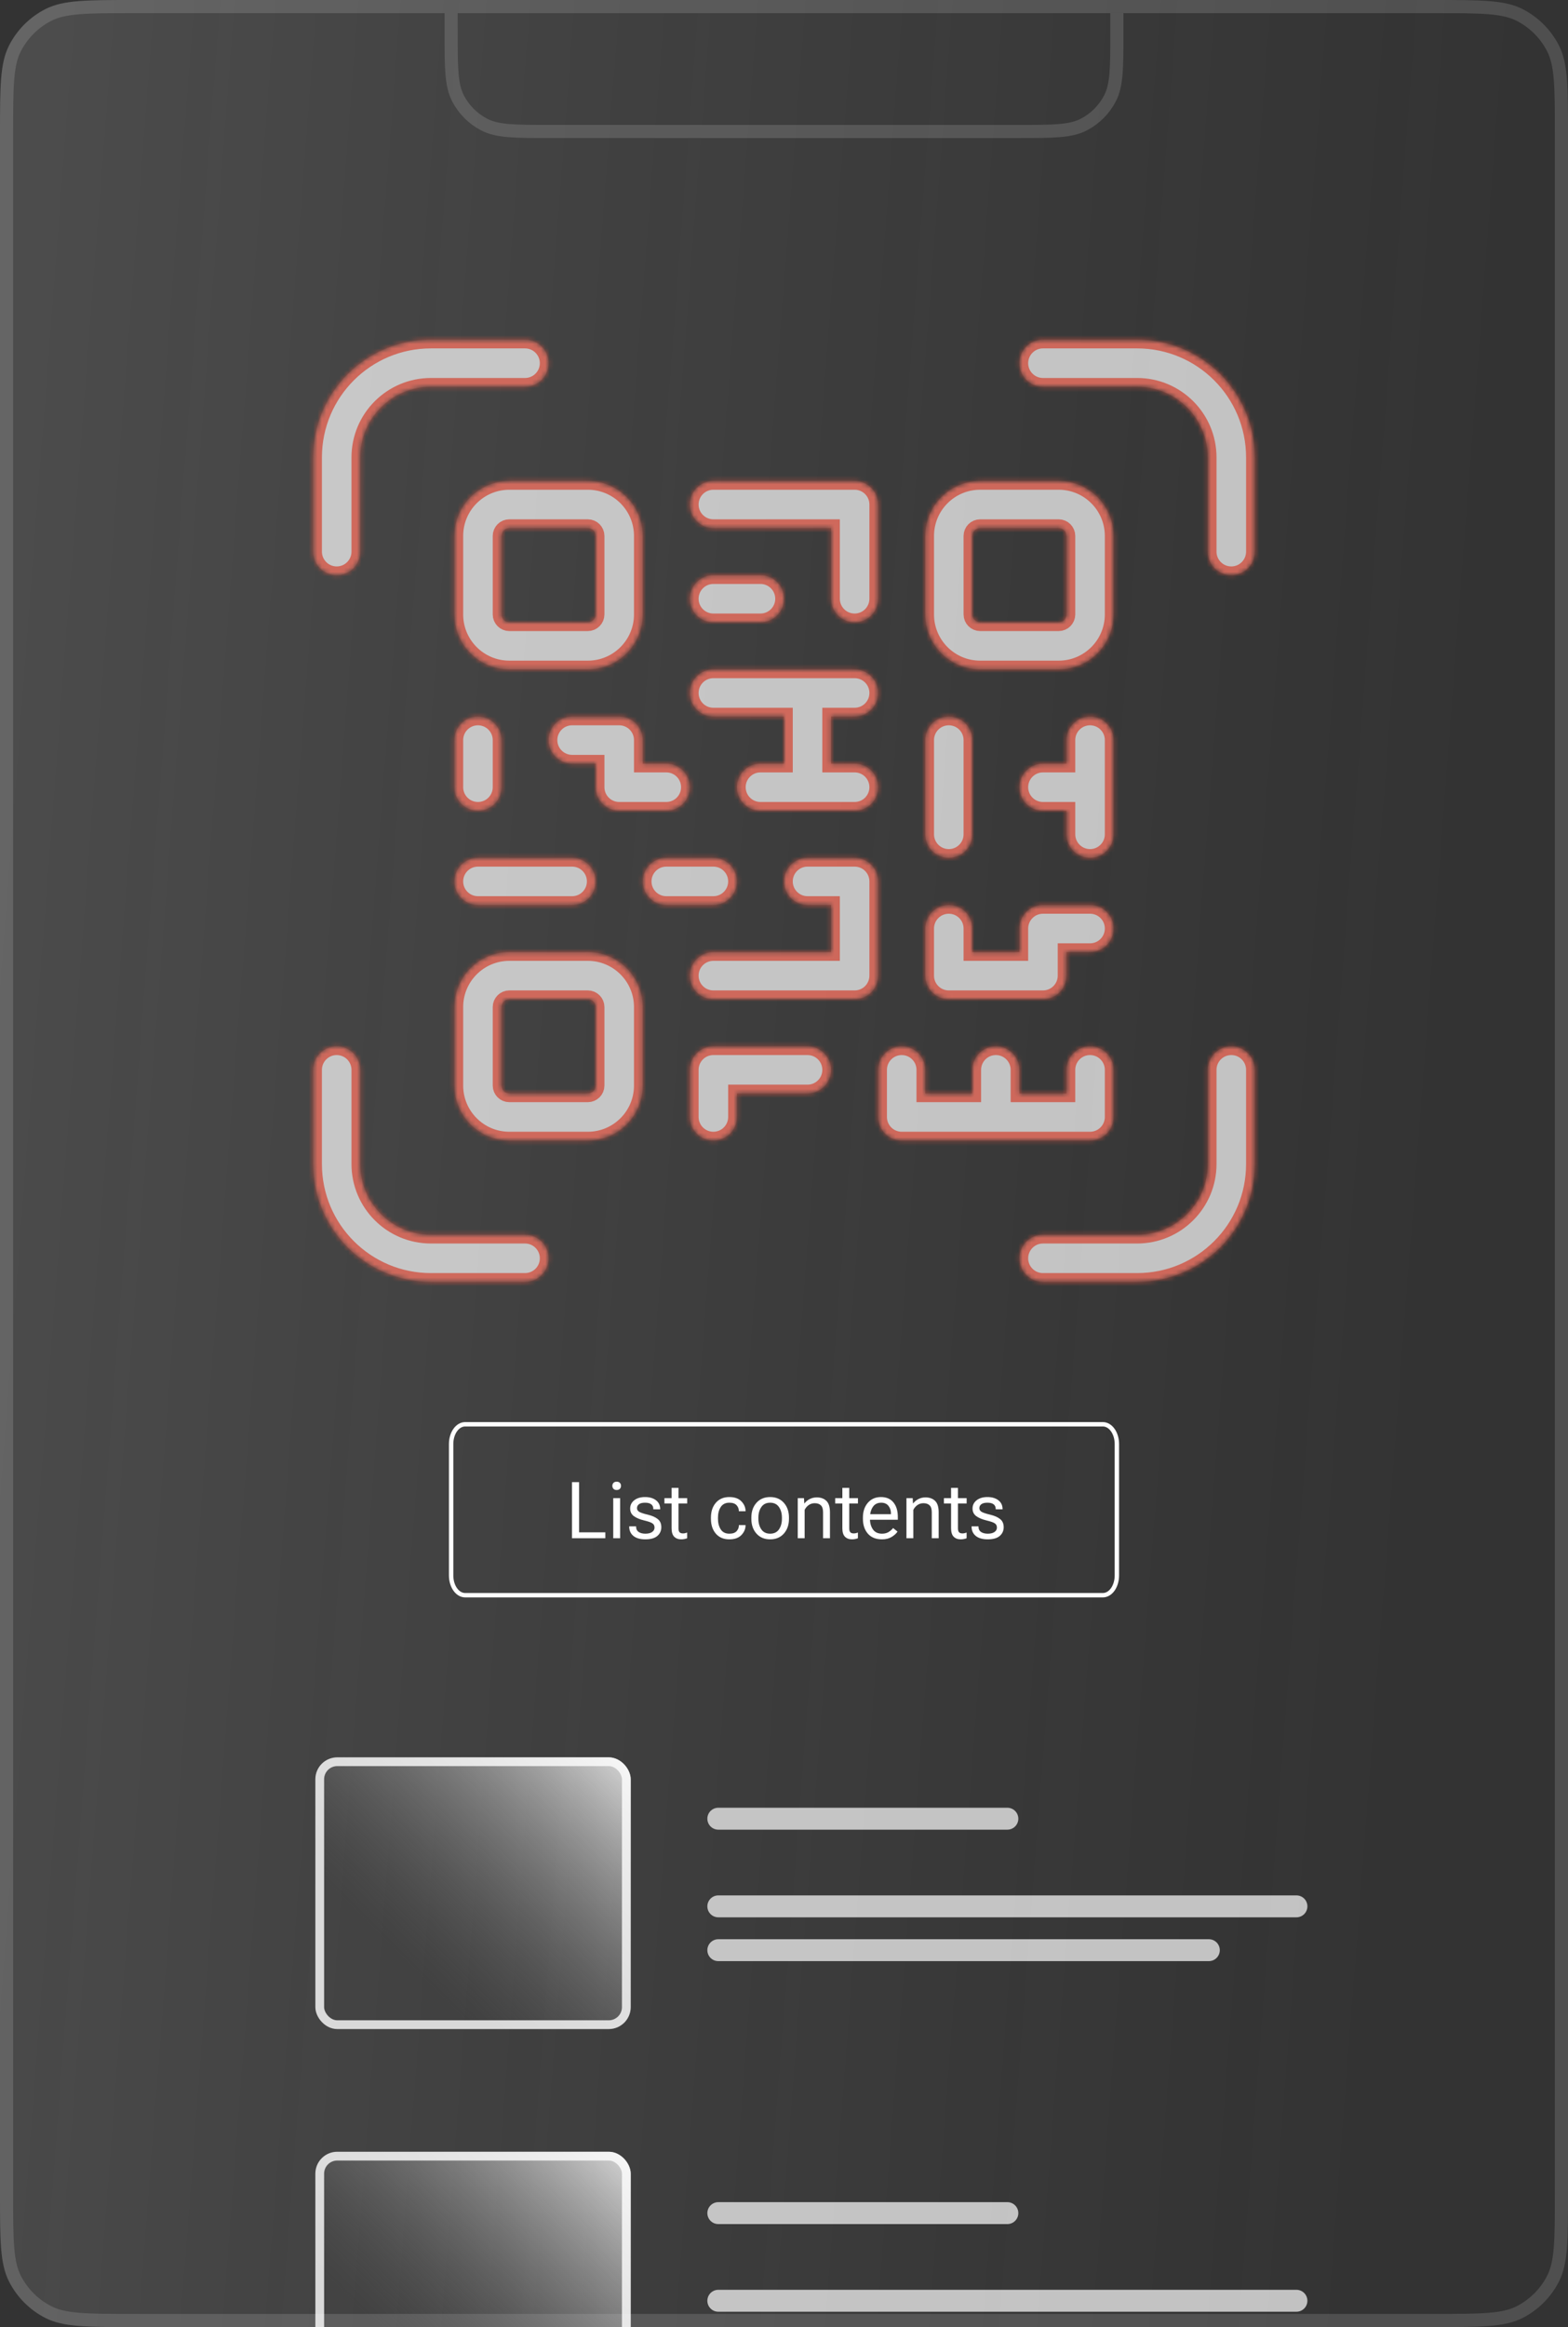 <svg width="358" height="531" viewBox="0 0 358 531" fill="none" xmlns="http://www.w3.org/2000/svg">
<rect x="0" y="0" width="358" height="531" fill="#333333" stroke="none"/>
<g clip-path="url(#clip0_4_87)">
<path d="M0 30.4C0 19.759 0 14.438 2.071 10.374C3.892 6.799 6.799 3.892 10.374 2.071C14.438 0 19.759 0 30.4 0H103H254.5H327.6C338.241 0 343.561 0 347.626 2.071C351.201 3.892 354.108 6.799 355.929 10.374C358 14.438 358 19.759 358 30.4V500.6C358 511.241 358 516.562 355.929 520.626C354.108 524.201 351.201 527.108 347.626 528.929C343.561 531 338.241 531 327.6 531H30.4C19.759 531 14.438 531 10.374 528.929C6.799 527.108 3.892 524.201 2.071 520.626C0 516.562 0 511.241 0 500.6V30.4Z" fill="url(#paint0_linear_4_87)"/>
<path d="M1.5 30.4C1.5 25.055 1.501 21.136 1.754 18.043C2.005 14.967 2.498 12.841 3.407 11.055C5.085 7.762 7.762 5.085 11.055 3.407C12.841 2.498 14.967 2.005 18.043 1.754C21.136 1.501 25.055 1.5 30.4 1.5H103H254.5H327.6C332.945 1.5 336.864 1.501 339.957 1.754C343.033 2.005 345.159 2.498 346.945 3.407C350.238 5.085 352.915 7.762 354.593 11.055C355.502 12.841 355.995 14.967 356.246 18.043C356.499 21.136 356.5 25.055 356.5 30.4V500.6C356.5 505.945 356.499 509.864 356.246 512.957C355.995 516.033 355.502 518.159 354.593 519.945C352.915 523.238 350.238 525.915 346.945 527.593C345.159 528.502 343.033 528.995 339.957 529.246C336.864 529.499 332.945 529.5 327.6 529.5H30.4C25.055 529.5 21.136 529.499 18.043 529.246C14.967 528.995 12.841 528.502 11.055 527.593C7.762 525.915 5.085 523.238 3.407 519.945C2.498 518.159 2.005 516.033 1.754 512.957C1.501 509.864 1.5 505.945 1.5 500.6V30.4Z" stroke="#F1F1F1" stroke-opacity="0.15" stroke-width="3"/>
<path d="M103 3V7.46C103 15.433 103 19.419 104.576 22.454C105.904 25.011 107.989 27.096 110.546 28.424C113.581 30 117.567 30 125.54 30H232.46C240.433 30 244.419 30 247.454 28.424C250.011 27.096 252.096 25.011 253.424 22.454C255 19.419 255 15.433 255 7.46V3" stroke="#F1F1F1" stroke-opacity="0.15" stroke-width="3"/>
<mask id="path-4-inside-1_4_87" fill="white">
<path d="M223.792 120.5C222.802 120.5 222 121.302 222 122.292V140.208C222 141.198 222.802 142 223.792 142H241.708C242.698 142 243.5 141.198 243.5 140.208V122.292C243.5 121.302 242.698 120.5 241.708 120.5H223.792ZM222 249.5V244.125C222 241.156 224.406 238.75 227.375 238.75C230.344 238.75 232.75 241.156 232.75 244.125V249.5H243.5V244.125C243.5 241.156 245.906 238.75 248.875 238.75C251.844 238.75 254.25 241.156 254.25 244.125V254.875C254.25 257.844 251.844 260.25 248.875 260.25H205.875C202.906 260.25 200.5 257.844 200.5 254.875V244.125C200.5 241.156 202.906 238.75 205.875 238.75C208.844 238.75 211.25 241.156 211.25 244.125V249.5H222ZM189.75 174.25H195.125C198.094 174.25 200.5 176.656 200.5 179.625C200.5 182.594 198.094 185 195.125 185H173.625C170.656 185 168.25 182.594 168.25 179.625C168.25 176.656 170.656 174.25 173.625 174.25H179V163.5H162.875C159.906 163.5 157.5 161.094 157.5 158.125C157.5 155.156 159.906 152.75 162.875 152.75H195.125C198.094 152.75 200.5 155.156 200.5 158.125C200.5 161.094 198.094 163.5 195.125 163.5H189.75V174.25ZM243.5 185H238.125C235.156 185 232.75 182.594 232.75 179.625C232.75 176.656 235.156 174.25 238.125 174.25H243.5V168.875C243.5 165.906 245.906 163.5 248.875 163.5C251.844 163.5 254.25 165.906 254.25 168.875V190.375C254.25 193.344 251.844 195.75 248.875 195.75C245.906 195.75 243.5 193.344 243.5 190.375V185ZM189.75 206.5H184.375C181.406 206.5 179 204.094 179 201.125C179 198.156 181.406 195.75 184.375 195.75H195.125C198.094 195.75 200.5 198.156 200.5 201.125V222.625C200.5 225.594 198.094 228 195.125 228H162.875C159.906 228 157.5 225.594 157.5 222.625C157.5 219.656 159.906 217.25 162.875 217.25H189.75V206.5ZM223.792 109.75H241.708C248.635 109.75 254.25 115.365 254.25 122.292V140.208C254.25 147.135 248.635 152.75 241.708 152.75H223.792C216.865 152.75 211.25 147.135 211.25 140.208V122.292C211.25 115.365 216.865 109.75 223.792 109.75ZM116.292 109.75H134.208C141.135 109.75 146.75 115.365 146.75 122.292V140.208C146.75 147.135 141.135 152.75 134.208 152.75H116.292C109.365 152.75 103.75 147.135 103.75 140.208V122.292C103.75 115.365 109.365 109.75 116.292 109.75ZM116.292 120.5C115.302 120.5 114.5 121.302 114.5 122.292V140.208C114.5 141.198 115.302 142 116.292 142H134.208C135.198 142 136 141.198 136 140.208V122.292C136 121.302 135.198 120.5 134.208 120.5H116.292ZM116.292 217.25H134.208C141.135 217.25 146.75 222.865 146.75 229.792V247.708C146.75 254.635 141.135 260.25 134.208 260.25H116.292C109.365 260.25 103.75 254.635 103.75 247.708V229.792C103.75 222.865 109.365 217.25 116.292 217.25ZM116.292 228C115.302 228 114.5 228.802 114.5 229.792V247.708C114.5 248.698 115.302 249.5 116.292 249.5H134.208C135.198 249.5 136 248.698 136 247.708V229.792C136 228.802 135.198 228 134.208 228H116.292ZM189.75 120.5H162.875C159.906 120.5 157.5 118.094 157.5 115.125C157.5 112.156 159.906 109.75 162.875 109.75H195.125C198.094 109.75 200.5 112.156 200.5 115.125V136.625C200.5 139.594 198.094 142 195.125 142C192.156 142 189.75 139.594 189.75 136.625V120.5ZM162.875 142C159.906 142 157.5 139.594 157.5 136.625C157.5 133.656 159.906 131.25 162.875 131.25H173.625C176.594 131.25 179 133.656 179 136.625C179 139.594 176.594 142 173.625 142H162.875ZM109.125 206.5C106.156 206.5 103.75 204.094 103.75 201.125C103.75 198.156 106.156 195.75 109.125 195.75H130.625C133.594 195.75 136 198.156 136 201.125C136 204.094 133.594 206.5 130.625 206.5H109.125ZM152.125 206.5C149.156 206.5 146.75 204.094 146.75 201.125C146.75 198.156 149.156 195.75 152.125 195.75H162.875C165.844 195.75 168.25 198.156 168.25 201.125C168.25 204.094 165.844 206.5 162.875 206.5H152.125ZM168.25 249.5V254.875C168.25 257.844 165.844 260.25 162.875 260.25C159.906 260.25 157.5 257.844 157.5 254.875V244.125C157.5 241.156 159.906 238.75 162.875 238.75H184.375C187.344 238.75 189.75 241.156 189.75 244.125C189.75 247.094 187.344 249.5 184.375 249.5H168.25ZM146.75 174.25H152.125C155.094 174.25 157.5 176.656 157.5 179.625C157.5 182.594 155.094 185 152.125 185H141.375C138.406 185 136 182.594 136 179.625V174.25H130.625C127.656 174.25 125.25 171.844 125.25 168.875C125.25 165.906 127.656 163.5 130.625 163.5H141.375C144.344 163.5 146.75 165.906 146.75 168.875V174.25ZM103.75 168.875C103.75 165.906 106.156 163.5 109.125 163.5C112.094 163.5 114.5 165.906 114.5 168.875V179.625C114.5 182.594 112.094 185 109.125 185C106.156 185 103.75 182.594 103.75 179.625V168.875ZM211.25 168.875C211.25 165.906 213.656 163.5 216.625 163.5C219.594 163.5 222 165.906 222 168.875V190.375C222 193.344 219.594 195.75 216.625 195.75C213.656 195.75 211.25 193.344 211.25 190.375V168.875ZM232.75 217.25V211.875C232.75 208.906 235.156 206.5 238.125 206.5H248.875C251.844 206.5 254.25 208.906 254.25 211.875C254.25 214.844 251.844 217.25 248.875 217.25H243.5V222.625C243.5 225.594 241.094 228 238.125 228H216.625C213.656 228 211.25 225.594 211.25 222.625V211.875C211.25 208.906 213.656 206.5 216.625 206.5C219.594 206.5 222 208.906 222 211.875V217.25H232.75ZM82.25 125.875C82.25 128.844 79.844 131.25 76.875 131.25C73.906 131.25 71.5 128.844 71.5 125.875V104.375C71.5 89.532 83.532 77.5 98.375 77.5H119.875C122.844 77.5 125.25 79.906 125.25 82.875C125.25 85.844 122.844 88.25 119.875 88.25H98.375C89.469 88.25 82.25 95.469 82.25 104.375V125.875ZM238.125 88.25C235.156 88.25 232.75 85.844 232.75 82.875C232.75 79.906 235.156 77.5 238.125 77.5H259.625C274.468 77.5 286.5 89.532 286.5 104.375V125.875C286.5 128.844 284.094 131.25 281.125 131.25C278.156 131.25 275.75 128.844 275.75 125.875V104.375C275.75 95.469 268.531 88.25 259.625 88.25H238.125ZM119.875 281.75C122.844 281.75 125.25 284.156 125.25 287.125C125.25 290.094 122.844 292.5 119.875 292.5H98.375C83.532 292.5 71.5 280.468 71.5 265.625V244.125C71.5 241.156 73.906 238.75 76.875 238.75C79.844 238.75 82.25 241.156 82.25 244.125V265.625C82.25 274.531 89.469 281.75 98.375 281.75H119.875ZM275.75 244.125C275.75 241.156 278.156 238.75 281.125 238.75C284.094 238.75 286.5 241.156 286.5 244.125V265.625C286.5 280.468 274.468 292.5 259.625 292.5H238.125C235.156 292.5 232.75 290.094 232.75 287.125C232.75 284.156 235.156 281.75 238.125 281.75H259.625C268.531 281.75 275.75 274.531 275.75 265.625V244.125Z"/>
</mask>
<path d="M223.792 120.5C222.802 120.5 222 121.302 222 122.292V140.208C222 141.198 222.802 142 223.792 142H241.708C242.698 142 243.5 141.198 243.5 140.208V122.292C243.5 121.302 242.698 120.5 241.708 120.5H223.792ZM222 249.5V244.125C222 241.156 224.406 238.75 227.375 238.75C230.344 238.75 232.75 241.156 232.75 244.125V249.5H243.5V244.125C243.5 241.156 245.906 238.75 248.875 238.75C251.844 238.75 254.25 241.156 254.25 244.125V254.875C254.25 257.844 251.844 260.25 248.875 260.25H205.875C202.906 260.25 200.5 257.844 200.5 254.875V244.125C200.5 241.156 202.906 238.75 205.875 238.75C208.844 238.75 211.25 241.156 211.25 244.125V249.5H222ZM189.75 174.25H195.125C198.094 174.25 200.5 176.656 200.5 179.625C200.5 182.594 198.094 185 195.125 185H173.625C170.656 185 168.25 182.594 168.25 179.625C168.25 176.656 170.656 174.25 173.625 174.25H179V163.5H162.875C159.906 163.5 157.5 161.094 157.5 158.125C157.5 155.156 159.906 152.75 162.875 152.75H195.125C198.094 152.75 200.5 155.156 200.5 158.125C200.5 161.094 198.094 163.5 195.125 163.5H189.75V174.25ZM243.5 185H238.125C235.156 185 232.75 182.594 232.75 179.625C232.75 176.656 235.156 174.25 238.125 174.25H243.5V168.875C243.5 165.906 245.906 163.5 248.875 163.5C251.844 163.5 254.25 165.906 254.25 168.875V190.375C254.25 193.344 251.844 195.75 248.875 195.75C245.906 195.75 243.5 193.344 243.5 190.375V185ZM189.75 206.5H184.375C181.406 206.5 179 204.094 179 201.125C179 198.156 181.406 195.75 184.375 195.75H195.125C198.094 195.75 200.5 198.156 200.5 201.125V222.625C200.5 225.594 198.094 228 195.125 228H162.875C159.906 228 157.5 225.594 157.5 222.625C157.5 219.656 159.906 217.25 162.875 217.25H189.75V206.5ZM223.792 109.75H241.708C248.635 109.75 254.25 115.365 254.25 122.292V140.208C254.25 147.135 248.635 152.75 241.708 152.75H223.792C216.865 152.75 211.25 147.135 211.25 140.208V122.292C211.25 115.365 216.865 109.75 223.792 109.75ZM116.292 109.75H134.208C141.135 109.75 146.75 115.365 146.75 122.292V140.208C146.75 147.135 141.135 152.75 134.208 152.75H116.292C109.365 152.75 103.75 147.135 103.75 140.208V122.292C103.75 115.365 109.365 109.75 116.292 109.75ZM116.292 120.5C115.302 120.5 114.5 121.302 114.5 122.292V140.208C114.5 141.198 115.302 142 116.292 142H134.208C135.198 142 136 141.198 136 140.208V122.292C136 121.302 135.198 120.5 134.208 120.5H116.292ZM116.292 217.25H134.208C141.135 217.25 146.75 222.865 146.75 229.792V247.708C146.75 254.635 141.135 260.25 134.208 260.25H116.292C109.365 260.25 103.75 254.635 103.75 247.708V229.792C103.75 222.865 109.365 217.25 116.292 217.25ZM116.292 228C115.302 228 114.5 228.802 114.5 229.792V247.708C114.5 248.698 115.302 249.5 116.292 249.5H134.208C135.198 249.5 136 248.698 136 247.708V229.792C136 228.802 135.198 228 134.208 228H116.292ZM189.75 120.5H162.875C159.906 120.5 157.5 118.094 157.5 115.125C157.5 112.156 159.906 109.75 162.875 109.75H195.125C198.094 109.75 200.5 112.156 200.5 115.125V136.625C200.5 139.594 198.094 142 195.125 142C192.156 142 189.75 139.594 189.75 136.625V120.5ZM162.875 142C159.906 142 157.5 139.594 157.5 136.625C157.5 133.656 159.906 131.25 162.875 131.25H173.625C176.594 131.25 179 133.656 179 136.625C179 139.594 176.594 142 173.625 142H162.875ZM109.125 206.5C106.156 206.5 103.75 204.094 103.75 201.125C103.75 198.156 106.156 195.75 109.125 195.75H130.625C133.594 195.75 136 198.156 136 201.125C136 204.094 133.594 206.5 130.625 206.5H109.125ZM152.125 206.5C149.156 206.5 146.75 204.094 146.75 201.125C146.75 198.156 149.156 195.75 152.125 195.75H162.875C165.844 195.75 168.25 198.156 168.25 201.125C168.25 204.094 165.844 206.5 162.875 206.5H152.125ZM168.25 249.5V254.875C168.25 257.844 165.844 260.25 162.875 260.25C159.906 260.25 157.5 257.844 157.5 254.875V244.125C157.5 241.156 159.906 238.75 162.875 238.75H184.375C187.344 238.75 189.75 241.156 189.75 244.125C189.75 247.094 187.344 249.5 184.375 249.5H168.25ZM146.75 174.25H152.125C155.094 174.25 157.5 176.656 157.5 179.625C157.5 182.594 155.094 185 152.125 185H141.375C138.406 185 136 182.594 136 179.625V174.25H130.625C127.656 174.25 125.25 171.844 125.25 168.875C125.25 165.906 127.656 163.5 130.625 163.5H141.375C144.344 163.5 146.75 165.906 146.75 168.875V174.25ZM103.75 168.875C103.75 165.906 106.156 163.5 109.125 163.5C112.094 163.5 114.5 165.906 114.5 168.875V179.625C114.5 182.594 112.094 185 109.125 185C106.156 185 103.75 182.594 103.75 179.625V168.875ZM211.25 168.875C211.25 165.906 213.656 163.5 216.625 163.5C219.594 163.5 222 165.906 222 168.875V190.375C222 193.344 219.594 195.75 216.625 195.75C213.656 195.75 211.25 193.344 211.25 190.375V168.875ZM232.75 217.25V211.875C232.75 208.906 235.156 206.5 238.125 206.5H248.875C251.844 206.5 254.25 208.906 254.25 211.875C254.25 214.844 251.844 217.25 248.875 217.25H243.5V222.625C243.5 225.594 241.094 228 238.125 228H216.625C213.656 228 211.25 225.594 211.25 222.625V211.875C211.25 208.906 213.656 206.5 216.625 206.5C219.594 206.5 222 208.906 222 211.875V217.25H232.75ZM82.25 125.875C82.25 128.844 79.844 131.25 76.875 131.25C73.906 131.25 71.5 128.844 71.5 125.875V104.375C71.5 89.532 83.532 77.5 98.375 77.5H119.875C122.844 77.5 125.25 79.906 125.25 82.875C125.25 85.844 122.844 88.25 119.875 88.25H98.375C89.469 88.25 82.25 95.469 82.25 104.375V125.875ZM238.125 88.25C235.156 88.25 232.75 85.844 232.75 82.875C232.75 79.906 235.156 77.5 238.125 77.5H259.625C274.468 77.5 286.5 89.532 286.5 104.375V125.875C286.5 128.844 284.094 131.25 281.125 131.25C278.156 131.25 275.75 128.844 275.75 125.875V104.375C275.75 95.469 268.531 88.25 259.625 88.25H238.125ZM119.875 281.75C122.844 281.75 125.25 284.156 125.25 287.125C125.25 290.094 122.844 292.5 119.875 292.5H98.375C83.532 292.5 71.5 280.468 71.5 265.625V244.125C71.5 241.156 73.906 238.75 76.875 238.75C79.844 238.75 82.25 241.156 82.25 244.125V265.625C82.25 274.531 89.469 281.75 98.375 281.75H119.875ZM275.75 244.125C275.75 241.156 278.156 238.75 281.125 238.75C284.094 238.75 286.5 241.156 286.5 244.125V265.625C286.5 280.468 274.468 292.5 259.625 292.5H238.125C235.156 292.5 232.75 290.094 232.75 287.125C232.75 284.156 235.156 281.75 238.125 281.75H259.625C268.531 281.75 275.75 274.531 275.75 265.625V244.125Z" fill="white" fill-opacity="0.7" stroke="#D05241" stroke-opacity="0.8" stroke-width="4" mask="url(#path-4-inside-1_4_87)"/>
<rect x="72" y="401" width="72" height="62" rx="5" fill="url(#paint1_linear_4_87)" fill-opacity="0.8"/>
<rect x="73" y="402" width="70" height="60" rx="4" stroke="white" stroke-opacity="0.8" stroke-width="2"/>
<rect x="72" y="491" width="72" height="62" rx="5" fill="url(#paint2_linear_4_87)" fill-opacity="0.8"/>
<rect x="73" y="492" width="70" height="60" rx="4" stroke="white" stroke-opacity="0.8" stroke-width="2"/>
<path d="M251.804 325H106.196C104.431 325 103 327.015 103 329.5V359.5C103 361.985 104.431 364 106.196 364H251.804C253.569 364 255 361.985 255 359.5V329.5C255 327.015 253.569 325 251.804 325Z" stroke="white"/>
<path d="M130.589 351V338.203H132.215V349.655H138.209V351H130.589ZM140.011 351V341.859H141.584V351H140.011ZM139.809 339.047C139.809 338.777 139.894 338.552 140.063 338.37C140.233 338.188 140.479 338.098 140.802 338.098C141.118 338.098 141.361 338.188 141.531 338.37C141.701 338.552 141.786 338.777 141.786 339.047C141.786 339.311 141.701 339.536 141.531 339.724C141.361 339.905 141.115 339.996 140.793 339.996C140.477 339.996 140.233 339.905 140.063 339.724C139.894 339.536 139.809 339.311 139.809 339.047ZM143.658 348.293H145.231V348.354C145.231 348.894 145.425 349.298 145.812 349.567C146.204 349.831 146.72 349.963 147.358 349.963C148.003 349.963 148.51 349.837 148.879 349.585C149.254 349.327 149.441 348.99 149.441 348.574C149.441 348.158 149.289 347.842 148.984 347.625C148.686 347.402 148.044 347.174 147.06 346.939C146.081 346.705 145.305 346.38 144.73 345.964C144.162 345.548 143.878 344.965 143.878 344.215C143.878 343.459 144.186 342.835 144.801 342.343C145.422 341.851 146.248 341.604 147.279 341.604C148.316 341.604 149.151 341.851 149.784 342.343C150.417 342.835 150.733 343.506 150.733 344.355V344.408H149.169V344.32C149.169 343.869 149.014 343.521 148.703 343.274C148.393 343.022 147.918 342.896 147.279 342.896C146.641 342.896 146.172 343.014 145.873 343.248C145.58 343.477 145.434 343.772 145.434 344.136C145.434 344.487 145.601 344.766 145.935 344.971C146.274 345.176 146.934 345.396 147.912 345.63C148.891 345.864 149.646 346.198 150.18 346.632C150.719 347.06 150.988 347.678 150.988 348.486C150.988 349.295 150.687 349.96 150.083 350.481C149.479 350.997 148.571 351.255 147.358 351.255C146.151 351.255 145.231 350.991 144.599 350.464C143.972 349.937 143.658 349.233 143.658 348.354V348.293ZM151.7 343.072V341.859H156.895V343.072H151.7ZM153.335 348.724V342.58V342.334V339.504H154.908V348.724C154.908 349.151 154.99 349.456 155.154 349.638C155.318 349.813 155.579 349.901 155.937 349.901C156.095 349.901 156.253 349.884 156.411 349.849C156.569 349.813 156.728 349.767 156.886 349.708V351C156.739 351.07 156.546 351.129 156.306 351.176C156.065 351.229 155.805 351.255 155.523 351.255C154.855 351.255 154.322 351.053 153.924 350.648C153.531 350.244 153.335 349.603 153.335 348.724ZM162.317 346.57V346.289C162.317 344.906 162.689 343.781 163.434 342.914C164.184 342.041 165.212 341.604 166.519 341.604C167.731 341.604 168.651 341.933 169.278 342.589C169.905 343.239 170.219 343.975 170.219 344.795V344.848H168.689V344.795C168.689 344.285 168.517 343.843 168.171 343.468C167.825 343.087 167.274 342.896 166.519 342.896C165.64 342.896 164.986 343.222 164.559 343.872C164.137 344.522 163.926 345.328 163.926 346.289V346.57C163.926 347.525 164.137 348.331 164.559 348.987C164.98 349.638 165.634 349.963 166.519 349.963C167.274 349.963 167.825 349.775 168.171 349.4C168.522 349.02 168.698 348.571 168.698 348.056V348.003H170.219V348.056C170.219 348.882 169.902 349.623 169.27 350.279C168.643 350.93 167.726 351.255 166.519 351.255C165.212 351.255 164.184 350.821 163.434 349.954C162.689 349.081 162.317 347.953 162.317 346.57ZM171.546 346.57V346.289C171.546 344.912 171.936 343.787 172.715 342.914C173.494 342.041 174.537 341.604 175.844 341.604C177.145 341.604 178.185 342.041 178.964 342.914C179.743 343.787 180.133 344.912 180.133 346.289V346.57C180.133 347.947 179.743 349.072 178.964 349.945C178.185 350.818 177.145 351.255 175.844 351.255C174.537 351.255 173.494 350.818 172.715 349.945C171.936 349.072 171.546 347.947 171.546 346.57ZM173.154 346.289V346.57C173.154 347.525 173.38 348.331 173.831 348.987C174.282 349.638 174.95 349.963 175.835 349.963C176.726 349.963 177.396 349.638 177.848 348.987C178.299 348.331 178.524 347.525 178.524 346.57V346.289C178.524 345.334 178.299 344.531 177.848 343.881C177.396 343.225 176.726 342.896 175.835 342.896C174.95 342.896 174.282 343.225 173.831 343.881C173.38 344.531 173.154 345.334 173.154 346.289ZM182.137 351V341.859H183.561L183.631 343.046H183.675C184.003 342.624 184.407 342.293 184.888 342.053C185.368 341.807 185.901 341.684 186.487 341.684C187.401 341.684 188.131 341.947 188.676 342.475C189.221 342.996 189.493 343.869 189.493 345.094V351H187.92V345.085C187.92 344.341 187.753 343.811 187.419 343.494C187.091 343.172 186.625 343.011 186.021 343.011C185.5 343.011 185.04 343.151 184.642 343.433C184.243 343.714 183.933 344.08 183.71 344.531V351H182.137ZM190.688 343.072V341.859H195.883V343.072H190.688ZM192.323 348.724V342.58V342.334V339.504H193.896V348.724C193.896 349.151 193.979 349.456 194.143 349.638C194.307 349.813 194.567 349.901 194.925 349.901C195.083 349.901 195.241 349.884 195.399 349.849C195.558 349.813 195.716 349.767 195.874 349.708V351C195.728 351.07 195.534 351.129 195.294 351.176C195.054 351.229 194.793 351.255 194.512 351.255C193.844 351.255 193.311 351.053 192.912 350.648C192.52 350.244 192.323 349.603 192.323 348.724ZM197.017 346.57V346.289C197.017 344.912 197.392 343.787 198.142 342.914C198.897 342.041 199.894 341.604 201.13 341.604C202.372 341.604 203.324 342.012 203.986 342.826C204.654 343.641 204.988 344.745 204.988 346.14V346.781H197.975V345.516H203.415V345.322C203.415 344.654 203.225 344.083 202.844 343.608C202.469 343.134 201.921 342.896 201.2 342.896C200.339 342.896 199.694 343.225 199.267 343.881C198.839 344.531 198.625 345.334 198.625 346.289V346.57C198.625 347.525 198.851 348.331 199.302 348.987C199.753 349.638 200.447 349.963 201.385 349.963C201.965 349.963 202.463 349.837 202.879 349.585C203.301 349.327 203.644 349.022 203.907 348.671L204.918 349.488C204.637 349.922 204.194 350.326 203.591 350.701C202.987 351.07 202.252 351.255 201.385 351.255C199.979 351.255 198.897 350.821 198.142 349.954C197.392 349.081 197.017 347.953 197.017 346.57ZM206.957 351V341.859H208.381L208.451 343.046H208.495C208.823 342.624 209.228 342.293 209.708 342.053C210.188 341.807 210.722 341.684 211.308 341.684C212.222 341.684 212.951 341.947 213.496 342.475C214.041 342.996 214.313 343.869 214.313 345.094V351H212.74V345.085C212.74 344.341 212.573 343.811 212.239 343.494C211.911 343.172 211.445 343.011 210.842 343.011C210.32 343.011 209.86 343.151 209.462 343.433C209.063 343.714 208.753 344.08 208.53 344.531V351H206.957ZM215.509 343.072V341.859H220.703V343.072H215.509ZM217.144 348.724V342.58V342.334V339.504H218.717V348.724C218.717 349.151 218.799 349.456 218.963 349.638C219.127 349.813 219.388 349.901 219.745 349.901C219.903 349.901 220.062 349.884 220.22 349.849C220.378 349.813 220.536 349.767 220.694 349.708V351C220.548 351.07 220.354 351.129 220.114 351.176C219.874 351.229 219.613 351.255 219.332 351.255C218.664 351.255 218.131 351.053 217.732 350.648C217.34 350.244 217.144 349.603 217.144 348.724ZM221.828 348.293H223.401V348.354C223.401 348.894 223.595 349.298 223.981 349.567C224.374 349.831 224.89 349.963 225.528 349.963C226.173 349.963 226.68 349.837 227.049 349.585C227.424 349.327 227.611 348.99 227.611 348.574C227.611 348.158 227.459 347.842 227.154 347.625C226.855 347.402 226.214 347.174 225.229 346.939C224.251 346.705 223.475 346.38 222.9 345.964C222.332 345.548 222.048 344.965 222.048 344.215C222.048 343.459 222.355 342.835 222.971 342.343C223.592 341.851 224.418 341.604 225.449 341.604C226.486 341.604 227.321 341.851 227.954 342.343C228.587 342.835 228.903 343.506 228.903 344.355V344.408H227.339V344.32C227.339 343.869 227.184 343.521 226.873 343.274C226.562 343.022 226.088 342.896 225.449 342.896C224.811 342.896 224.342 343.014 224.043 343.248C223.75 343.477 223.604 343.772 223.604 344.136C223.604 344.487 223.771 344.766 224.104 344.971C224.444 345.176 225.104 345.396 226.082 345.63C227.061 345.864 227.816 346.198 228.35 346.632C228.889 347.06 229.158 347.678 229.158 348.486C229.158 349.295 228.856 349.96 228.253 350.481C227.649 350.997 226.741 351.255 225.528 351.255C224.321 351.255 223.401 350.991 222.769 350.464C222.142 349.937 221.828 349.233 221.828 348.354V348.293Z" fill="white"/>
<path d="M164 415H230" stroke="white" stroke-opacity="0.7" stroke-width="5" stroke-linecap="round"/>
<path d="M164 435H296" stroke="white" stroke-opacity="0.7" stroke-width="5" stroke-linecap="round"/>
<path d="M164 445H276" stroke="white" stroke-opacity="0.7" stroke-width="5" stroke-linecap="round"/>
<path d="M164 505H230" stroke="white" stroke-opacity="0.7" stroke-width="5" stroke-linecap="round"/>
<path d="M164 525H296" stroke="white" stroke-opacity="0.7" stroke-width="5" stroke-linecap="round"/>
</g>
<defs>
<linearGradient id="paint0_linear_4_87" x1="1.78877e-06" y1="214.068" x2="332.453" y2="239.582" gradientUnits="userSpaceOnUse">
<stop stop-color="white" stop-opacity="0.12"/>
<stop offset="1" stop-color="#C4C4C4" stop-opacity="0"/>
</linearGradient>
<linearGradient id="paint1_linear_4_87" x1="144" y1="401" x2="95" y2="450" gradientUnits="userSpaceOnUse">
<stop stop-color="white"/>
<stop offset="1" stop-color="#737373" stop-opacity="0"/>
</linearGradient>
<linearGradient id="paint2_linear_4_87" x1="144" y1="491" x2="95" y2="540" gradientUnits="userSpaceOnUse">
<stop stop-color="white"/>
<stop offset="1" stop-color="#737373" stop-opacity="0"/>
</linearGradient>
<clipPath id="clip0_4_87">
<rect width="358" height="531" fill="white"/>
</clipPath>
</defs>
</svg>
